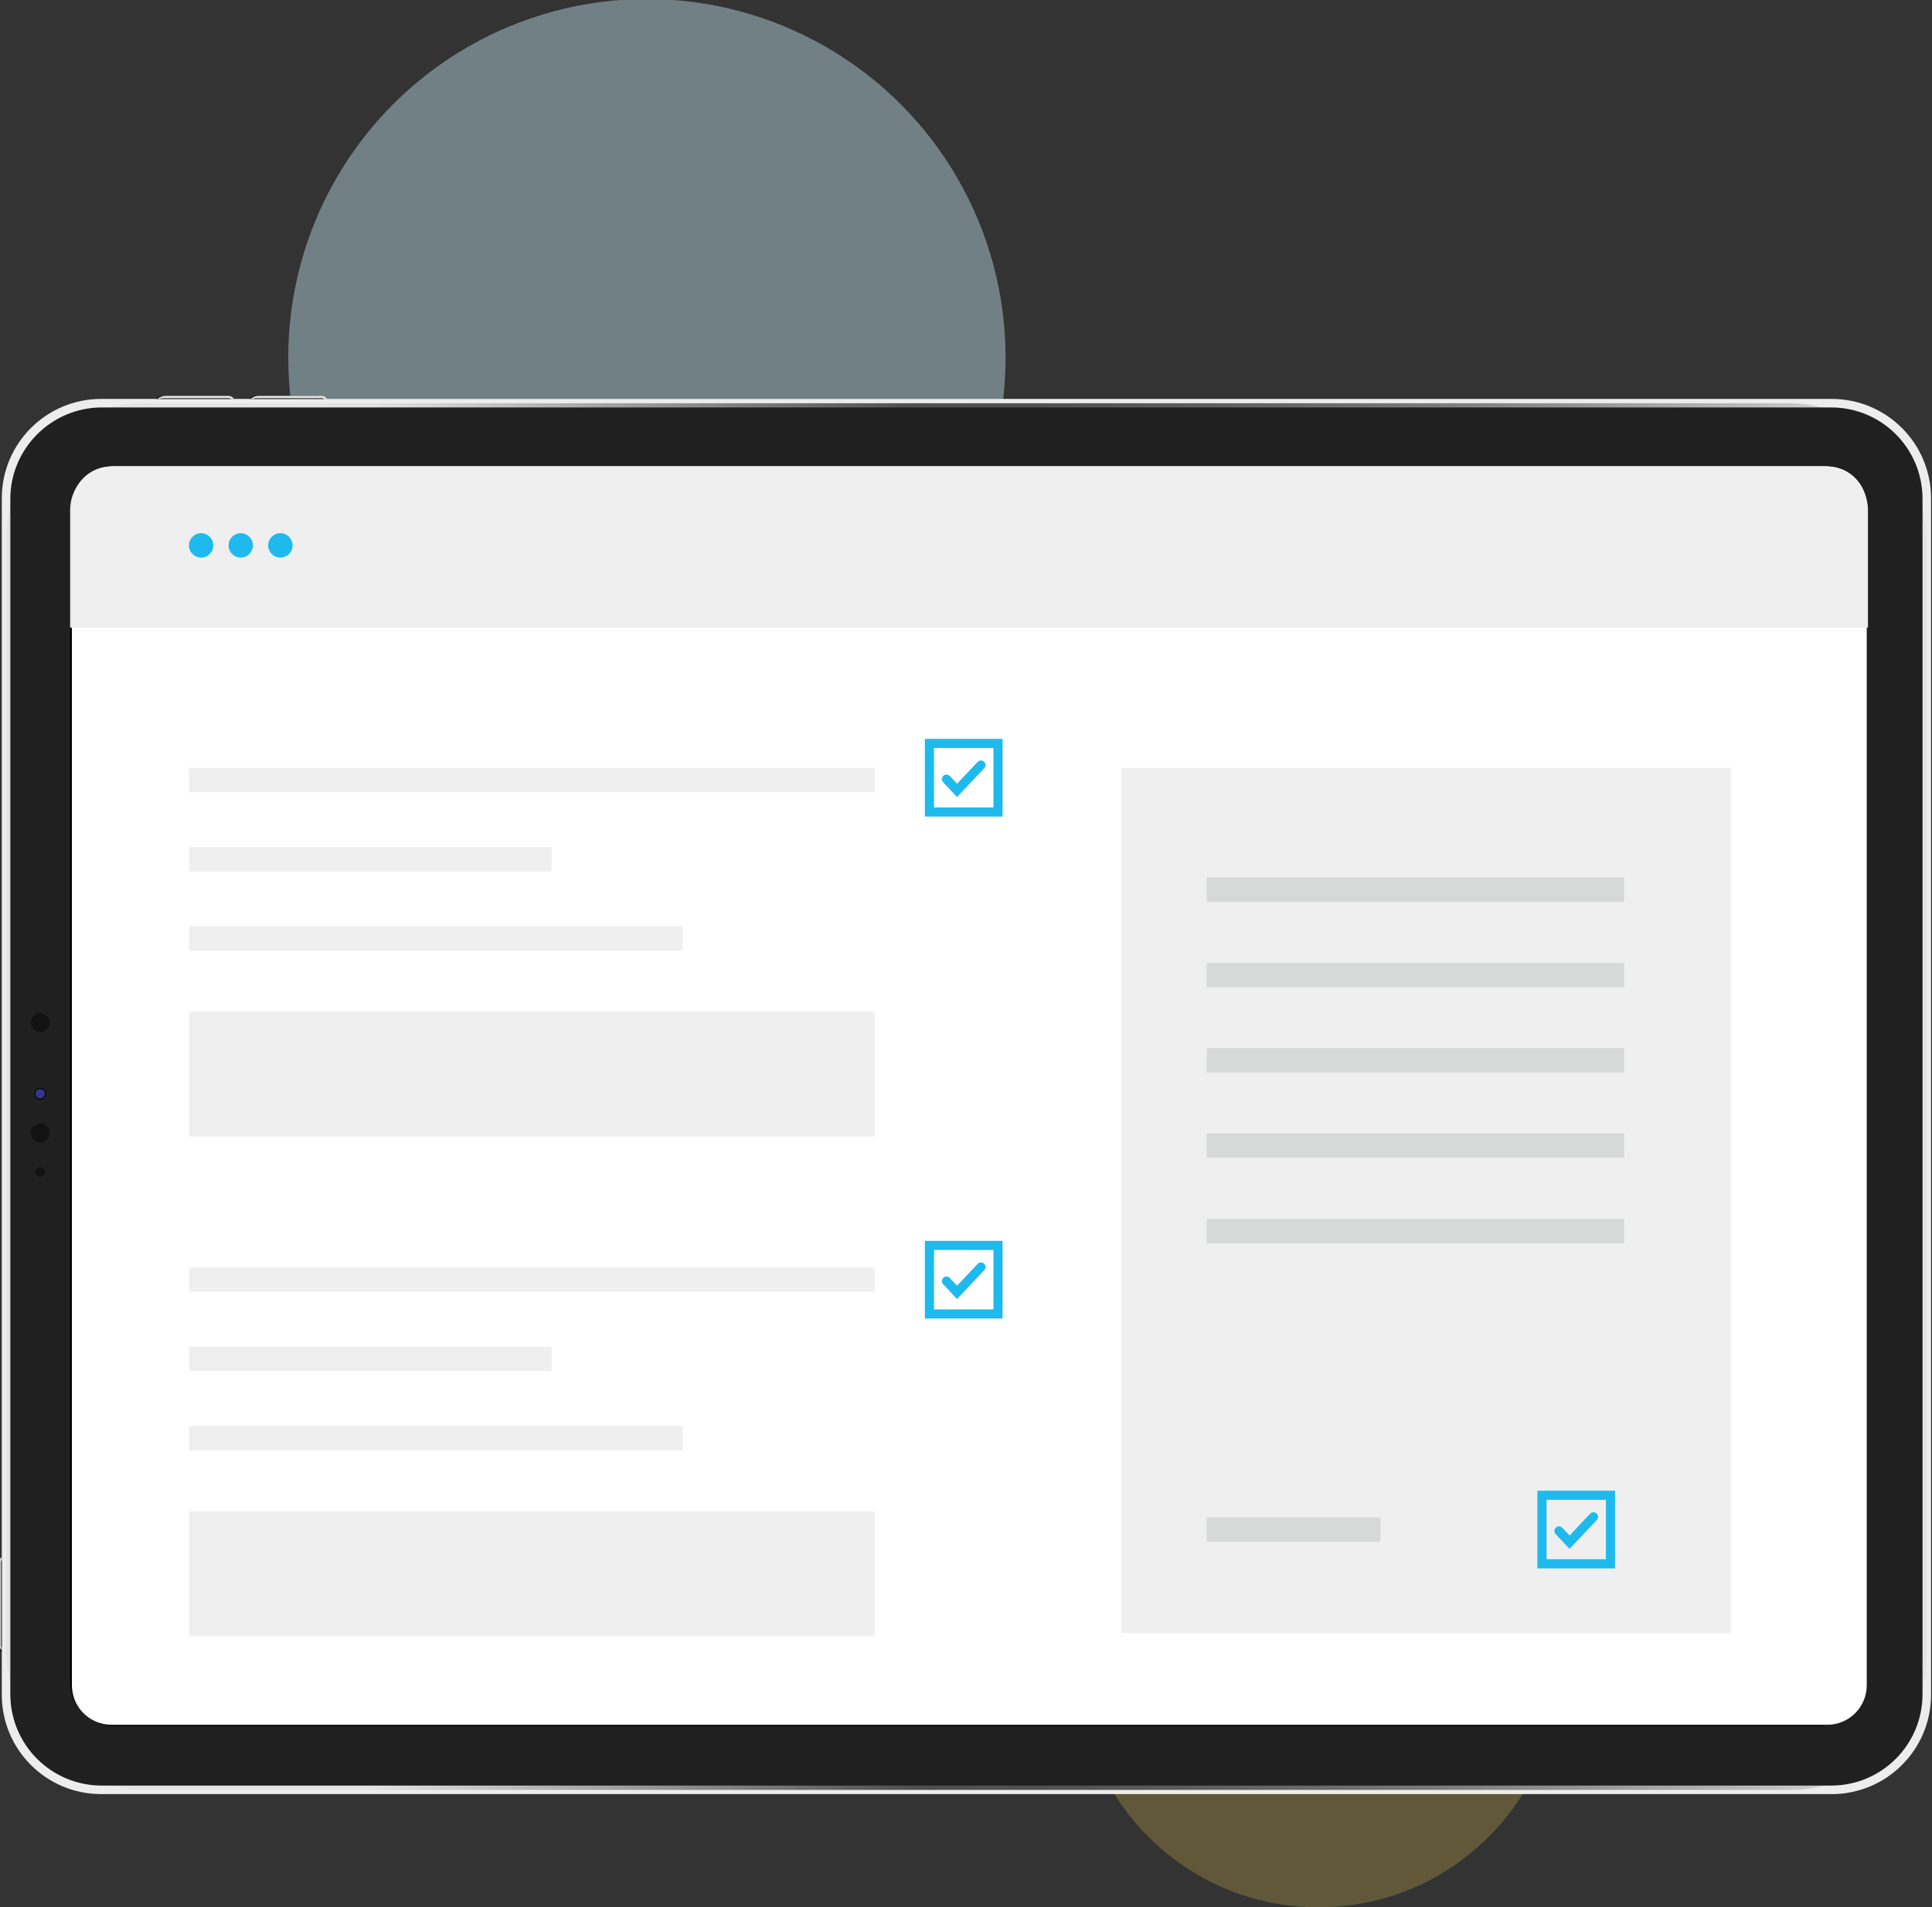<?xml version="1.0" encoding="UTF-8"?>
<svg xmlns="http://www.w3.org/2000/svg" xmlns:xlink="http://www.w3.org/1999/xlink" id="Layer_1" viewBox="0 0 634 626">
  <rect x="0" y="0" width="634" height="626" fill="#333333" stroke="none"/>
  <defs>
    <style>.cls-1{fill:#ffd750;opacity:.23;}.cls-1,.cls-2,.cls-3,.cls-4,.cls-5,.cls-6,.cls-7,.cls-8,.cls-9,.cls-10,.cls-11,.cls-12,.cls-13,.cls-14,.cls-15,.cls-16,.cls-17,.cls-18,.cls-19,.cls-20,.cls-21,.cls-22,.cls-23,.cls-24{stroke-width:0px;}.cls-1,.cls-10{isolation:isolate;}.cls-25{clip-path:url(#clippath-11);}.cls-2{fill:url(#linear-gradient);}.cls-3{fill:#efefef;}.cls-3,.cls-5{opacity:.97;}.cls-4{fill:url(#linear-gradient-6);}.cls-5{fill:#d6d8d8;}.cls-6{fill:#121212;}.cls-26{clip-path:url(#clippath-2);}.cls-27{clip-path:url(#clippath-13);}.cls-28{clip-path:url(#clippath-6);}.cls-8{fill:url(#linear-gradient-5);}.cls-9,.cls-29,.cls-30{fill:none;}.cls-31{clip-path:url(#clippath-7);}.cls-32{clip-path:url(#clippath-1);}.cls-33{clip-path:url(#clippath-4);}.cls-10{fill:#cbeffb;opacity:.41;}.cls-34{clip-path:url(#clippath-12);}.cls-11{fill:#fff;}.cls-12{fill:#202020;}.cls-13{fill:#ededed;}.cls-14{fill:url(#linear-gradient-2);}.cls-15{fill:#1ebaed;}.cls-16{fill:url(#linear-gradient-7);}.cls-17{fill:url(#radial-gradient-2);}.cls-18{fill:url(#linear-gradient-3);}.cls-35{clip-path:url(#clippath-9);}.cls-36{clip-path:url(#clippath);}.cls-19{fill:#f1f1f2;}.cls-29,.cls-30{stroke:#1ebaed;stroke-miterlimit:10;stroke-width:3px;}.cls-20{fill:url(#radial-gradient);}.cls-30{stroke-linecap:round;}.cls-37{clip-path:url(#clippath-3);}.cls-21{fill:url(#linear-gradient-8);}.cls-38{clip-path:url(#clippath-8);}.cls-39{clip-path:url(#clippath-14);}.cls-40{clip-path:url(#clippath-5);}.cls-22{fill:url(#radial-gradient-3);}.cls-41{clip-path:url(#clippath-10);}.cls-23{fill:url(#linear-gradient-4);}.cls-24{fill:url(#radial-gradient-4);}</style>
    <clipPath id="clippath">
      <rect class="cls-9" x="-.41" y="129.93" width="634.1" height="484.2"></rect>
    </clipPath>
    <clipPath id="clippath-1">
      <rect class="cls-9" x="-.41" y="129.93" width="634.1" height="484.2"></rect>
    </clipPath>
    <clipPath id="clippath-2">
      <rect class="cls-9" x="2.02" y="132.35" width="630.3" height="455.1" rx="44.7" ry="44.7"></rect>
    </clipPath>
    <linearGradient id="linear-gradient" x1="-2264.35" y1="873.43" x2="-2263.35" y2="873.43" gradientTransform="translate(1427218.91 397865.73) scale(630.3 -455.11)" gradientUnits="userSpaceOnUse">
      <stop offset="0" stop-color="#e4e4e4"></stop>
      <stop offset=".21" stop-color="#e4e4e4"></stop>
      <stop offset=".49" stop-color="#504e4e"></stop>
      <stop offset=".57" stop-color="#545252"></stop>
      <stop offset=".65" stop-color="#615f5f"></stop>
      <stop offset=".74" stop-color="#767575"></stop>
      <stop offset=".83" stop-color="#949393"></stop>
      <stop offset=".92" stop-color="#bababa"></stop>
      <stop offset="1" stop-color="#e4e4e4"></stop>
    </linearGradient>
    <clipPath id="clippath-3">
      <path class="cls-9" d="m.39,512.26c-.5.5-.8,1.2-.8,1.9v26c-.1.8.3,1.6,1,2v-30s-.1.1-.2.1"></path>
    </clipPath>
    <radialGradient id="radial-gradient" cx="-2188.62" cy="481.25" fx="-2188.62" fy="481.25" r=".26" gradientTransform="translate(65784.79 20794.53) scale(30.04 -42.19)" gradientUnits="userSpaceOnUse">
      <stop offset="0" stop-color="#000"></stop>
      <stop offset=".57" stop-color="#010101"></stop>
      <stop offset=".78" stop-color="#080808"></stop>
      <stop offset=".93" stop-color="#141313"></stop>
      <stop offset="1" stop-color="#1e1d1d"></stop>
    </radialGradient>
    <clipPath id="clippath-4">
      <path class="cls-9" d="m-.41,513.07v26c0,1,.4,1.9,1,2.6v-30.6c-.7.4-1.1,1.2-1,2"></path>
    </clipPath>
    <linearGradient id="linear-gradient-2" x1="-67.69" y1="477.12" x2="-67.01" y2="477.12" gradientTransform="translate(69.36 15131.09) scale(1.03 -30.61)" gradientUnits="userSpaceOnUse">
      <stop offset="0" stop-color="#e4e4e4"></stop>
      <stop offset=".21" stop-color="#e4e4e4"></stop>
      <stop offset=".49" stop-color="#cacaca"></stop>
      <stop offset=".69" stop-color="#cecece"></stop>
      <stop offset=".9" stop-color="#dbdbdb"></stop>
      <stop offset="1" stop-color="#e4e4e4"></stop>
    </linearGradient>
    <clipPath id="clippath-5">
      <path class="cls-9" d="m.41,512.3c-.1.2-.1.5-.1.8v26.6c0,.5.1.9.3,1.3v-29.2c-.1.1-.1.3-.2.5"></path>
    </clipPath>
    <linearGradient id="linear-gradient-3" x1="4980.96" y1="475.51" x2="4983.18" y2="475.51" gradientTransform="translate(-1556.68 14425.41) scale(.31 -29.23)" gradientUnits="userSpaceOnUse">
      <stop offset="0" stop-color="#e4e4e4"></stop>
      <stop offset=".04" stop-color="#c6c6c6"></stop>
      <stop offset=".11" stop-color="#a1a1a1"></stop>
      <stop offset=".17" stop-color="#828282"></stop>
      <stop offset=".24" stop-color="#6b6b6b"></stop>
      <stop offset=".32" stop-color="#5a5a5a"></stop>
      <stop offset=".4" stop-color="#505050"></stop>
      <stop offset=".5" stop-color="#4d4d4d"></stop>
      <stop offset="1" stop-color="#4d4d4d"></stop>
    </linearGradient>
    <clipPath id="clippath-6">
      <path class="cls-9" d="m53.22,129.93c-.8-.1-1.6.3-2,1h24.4c0-.1-.1-.1-.1-.2-.4-.5-1.1-.8-1.9-.8,0,0-20.4,0-20.4,0Z"></path>
    </clipPath>
    <radialGradient id="radial-gradient-2" cx="-1758.18" cy="2447.98" fx="-1758.18" fy="2447.98" r="6.09" gradientTransform="translate(-2849.16 2428.87) rotate(90) scale(1.03 -1.44)" xlink:href="#radial-gradient"></radialGradient>
    <clipPath id="clippath-7">
      <path class="cls-9" d="m54.32,129.93c-1,0-1.9.4-2.6,1h25c-.4-.7-1.2-1.1-2-1h-20.4Z"></path>
    </clipPath>
    <linearGradient id="linear-gradient-4" x1="-2229.18" y1="318.37" x2="-2229.15" y2="318.37" gradientTransform="translate(55775.18 458.35) scale(25.02 -1.03)" xlink:href="#linear-gradient-2"></linearGradient>
    <clipPath id="clippath-8">
      <path class="cls-9" d="m53.67,130.64c-.5,0-.9.1-1.3.3h23.6c-.1-.1-.3-.1-.5-.2s-.5-.1-.8-.1h-21Z"></path>
    </clipPath>
    <linearGradient id="linear-gradient-5" x1="-2224.7" y1="-979.89" x2="-2224.67" y2="-979.89" gradientTransform="translate(52591.49 -172.98) scale(23.64 -.31)" xlink:href="#linear-gradient-3"></linearGradient>
    <clipPath id="clippath-9">
      <path class="cls-9" d="m83.75,129.93c-.8-.1-1.6.3-2,1h24.4c0-.1-.1-.1-.1-.2-.4-.5-1.2-.8-1.9-.8h-20.4Z"></path>
    </clipPath>
    <radialGradient id="radial-gradient-3" cx="-1788.72" cy="2447.92" fx="-1788.72" fy="2447.92" r="6.09" gradientTransform="translate(-2849.12 2461.64) rotate(90) scale(1.03 -1.44)" xlink:href="#radial-gradient"></radialGradient>
    <clipPath id="clippath-10">
      <path class="cls-9" d="m84.85,129.93c-1,0-1.9.4-2.6,1h25c-.4-.7-1.2-1.1-2-1h-20.4Z"></path>
    </clipPath>
    <linearGradient id="linear-gradient-6" x1="-2260.93" y1="318.37" x2="-2260.91" y2="318.37" gradientTransform="translate(56569.68 458.35) scale(25.02 -1.03)" xlink:href="#linear-gradient-2"></linearGradient>
    <clipPath id="clippath-11">
      <path class="cls-9" d="m84.2,130.64c-.5,0-.9.1-1.3.3h23.6c-.1-.1-.3-.1-.5-.2s-.5-.1-.8-.1c0,0-21,0-21,0Z"></path>
    </clipPath>
    <linearGradient id="linear-gradient-7" x1="-2256.52" y1="-979.89" x2="-2256.49" y2="-979.89" gradientTransform="translate(53343.85 -172.98) scale(23.64 -.31)" xlink:href="#linear-gradient-3"></linearGradient>
    <clipPath id="clippath-12">
      <path class="cls-9" d="m11.77,358.17c-.4.8-.2,1.8.6,2.2s1.8.2,2.2-.6.2-1.8-.6-2.2c-.2-.1-.5-.2-.8-.2-.6,0-1.1.3-1.4.8"></path>
    </clipPath>
    <linearGradient id="linear-gradient-8" x1="-1580.06" y1="471.43" x2="-1579.84" y2="471.43" gradientTransform="translate(5104.15 1881.68) scale(3.23 -3.23)" gradientUnits="userSpaceOnUse">
      <stop offset="0" stop-color="#1f1b62"></stop>
      <stop offset=".18" stop-color="#1e1a5f"></stop>
      <stop offset=".28" stop-color="#1c1857"></stop>
      <stop offset=".35" stop-color="#19144a"></stop>
      <stop offset=".42" stop-color="#140f37"></stop>
      <stop offset=".46" stop-color="#100b25"></stop>
      <stop offset=".56" stop-color="#110c29"></stop>
      <stop offset=".67" stop-color="#151136"></stop>
      <stop offset=".78" stop-color="#1c1a4b"></stop>
      <stop offset=".89" stop-color="#262669"></stop>
      <stop offset="1" stop-color="#32348d"></stop>
    </linearGradient>
    <clipPath id="clippath-13">
      <path class="cls-9" d="m11.57,358.98c0-.9.7-1.6,1.6-1.6s1.6.7,1.6,1.6-.7,1.6-1.6,1.6-1.6-.7-1.6-1.6m-.3,0c0,1.1.9,1.9,1.9,1.9s1.9-.8,1.9-1.9c0-1-.8-1.9-1.9-1.9h0c-1,0-1.9.9-1.9,1.9"></path>
    </clipPath>
    <radialGradient id="radial-gradient-4" cx="-2427.37" cy="1243.02" fx="-2427.37" fy="1243.02" r=".5" gradientTransform="translate(-4493.49 -8670.6) rotate(-90) scale(3.82)" gradientUnits="userSpaceOnUse">
      <stop offset="0" stop-color="#110b24"></stop>
      <stop offset=".46" stop-color="#0f0a21"></stop>
      <stop offset=".7" stop-color="#0c0719"></stop>
      <stop offset=".89" stop-color="#05030c"></stop>
      <stop offset="1" stop-color="#000"></stop>
    </radialGradient>
    <clipPath id="clippath-14">
      <polyline class="cls-9" points="-.41 584.13 -.41 129.93 633.69 129.93 633.69 584.13"></polyline>
    </clipPath>
  </defs>
  <path id="Path_1281" class="cls-1" d="m432.69,468.18c43.6,0,78.9,35.3,78.9,78.9s-35.3,78.9-78.9,78.9-78.9-35.3-78.9-78.9,35.3-78.9,78.9-78.9h0Z"></path>
  <circle id="Ellipse_6" class="cls-10" cx="212.29" cy="117.38" r="117.7"></circle>
  <g class="cls-36">
    <g id="Group_830">
      <g class="cls-32">
        <g id="Group_829">
          <path id="Path_1251" class="cls-13" d="m633.69,163.53v392.7c0,18-14.6,32.6-32.6,32.6H33.19c-18,0-32.6-14.6-32.6-32.6V163.53c0-18,14.6-32.6,32.6-32.6h567.9c18,0,32.6,14.6,32.6,32.6"></path>
        </g>
      </g>
    </g>
    <g id="Group_832">
      <g class="cls-26">
        <g id="Group_831">
          <rect id="Rectangle_498" class="cls-2" x="2.02" y="132.35" width="630.3" height="455.1"></rect>
        </g>
      </g>
    </g>
    <g id="Group_834">
      <g id="Group_833">
        <path id="Rectangle_500" class="cls-12" d="m33.39,133.73h567.5c16.6,0,30,13.4,30,30v392.3c0,16.6-13.4,30-30,30H33.39c-16.6,0-30-13.4-30-30V163.73c0-16.5,13.5-30,30-30Z"></path>
        <path id="Rectangle_501" class="cls-7" d="m37.69,153.33h559c8.1,0,14.7,6.6,14.7,14.7v383.8c0,8.1-6.6,14.7-14.7,14.7H37.69c-8.1,0-14.7-6.6-14.7-14.7V168.03c0-8.2,6.5-14.7,14.7-14.7Z"></path>
        <path id="Rectangle_502" class="cls-19" d="m37.39,154.03h559.6c7.6,0,13.7,6.1,13.7,13.7v384.4c0,7.6-6.1,13.7-13.7,13.7H37.39c-7.6,0-13.7-6.1-13.7-13.7V167.73c0-7.6,6.1-13.7,13.7-13.7Z"></path>
      </g>
    </g>
    <g id="Group_836">
      <g class="cls-37">
        <g id="Group_835">
          <rect id="Rectangle_504" class="cls-20" x="-.41" y="512.16" width="1" height="30"></rect>
        </g>
      </g>
    </g>
    <g id="Group_838">
      <g class="cls-33">
        <g id="Group_837">
          <rect id="Rectangle_505" class="cls-14" x="-.41" y="511.07" width="1" height="30.6"></rect>
        </g>
      </g>
    </g>
    <g id="Group_840">
      <g class="cls-40">
        <g id="Group_839">
          <rect id="Rectangle_506" class="cls-18" x=".31" y="511.8" width=".3" height="29.2"></rect>
        </g>
      </g>
    </g>
    <g id="Group_842">
      <g class="cls-28">
        <g id="Group_841">
          <rect id="Rectangle_507" class="cls-17" x="51.22" y="129.93" width="24.4" height="1"></rect>
        </g>
      </g>
    </g>
    <g id="Group_844">
      <g class="cls-31">
        <g id="Group_843">
          <rect id="Rectangle_508" class="cls-23" x="51.72" y="129.93" width="25" height="1"></rect>
        </g>
      </g>
    </g>
    <g id="Group_846">
      <g class="cls-38">
        <g id="Group_845">
          <rect id="Rectangle_509" class="cls-8" x="52.37" y="130.64" width="23.6" height=".3"></rect>
        </g>
      </g>
    </g>
    <g id="Group_848">
      <g class="cls-35">
        <g id="Group_847">
          <rect id="Rectangle_510" class="cls-22" x="81.75" y="129.93" width="24.4" height="1"></rect>
        </g>
      </g>
    </g>
    <g id="Group_850">
      <g class="cls-41">
        <g id="Group_849">
          <rect id="Rectangle_511" class="cls-4" x="82.25" y="129.93" width="25" height="1"></rect>
        </g>
      </g>
    </g>
    <g id="Group_852">
      <g class="cls-25">
        <g id="Group_851">
          <rect id="Rectangle_512" class="cls-16" x="82.9" y="130.64" width="23.6" height=".3"></rect>
        </g>
      </g>
    </g>
    <g id="Group_854">
      <g id="Group_853">
        <path id="Path_1261" class="cls-6" d="m13.19,368.73c1.7,0,3.1,1.4,3.1,3.1s-1.4,3.1-3.1,3.1-3.1-1.4-3.1-3.1c0-.5.1-1.1.4-1.5.6-1,1.6-1.6,2.7-1.6"></path>
      </g>
    </g>
    <g id="Group_856">
      <g class="cls-34">
        <g id="Group_855">
          <rect id="Rectangle_514" class="cls-21" x="11.57" y="357.37" width="3.2" height="3.2"></rect>
        </g>
      </g>
    </g>
    <g id="Group_858">
      <g class="cls-27">
        <g id="Group_857">
          <rect id="Rectangle_515" class="cls-24" x="11.27" y="357.08" width="3.8" height="3.8"></rect>
        </g>
      </g>
    </g>
    <g id="Group_860">
      <g class="cls-39">
        <g id="Group_859">
          <path id="Path_1264" class="cls-6" d="m13.19,383.03c.9,0,1.6.7,1.6,1.6s-.7,1.6-1.6,1.6-1.6-.7-1.6-1.6c0-.3.1-.6.2-.8.3-.5.8-.8,1.4-.8"></path>
          <path id="Path_1265" class="cls-6" d="m13.19,332.53c1.7,0,3.1,1.4,3.1,3.1s-1.4,3.1-3.1,3.1-3.1-1.4-3.1-3.1c0-.5.1-1.1.4-1.5.6-1.1,1.6-1.6,2.7-1.6"></path>
          <path id="Path_1266" class="cls-11" d="m30.09,169.43v12c0,.2.1.3.3.3h3.7c.2,0,.3-.1.3-.3h0v-12c0-.2-.1-.3-.3-.3h-3.7c-.2,0-.3.2-.3.3"></path>
          <path id="Path_1267" class="cls-11" d="m32.29,167.33c-.6,0-1.1.5-1.1,1.1h-.7c-.6,0-1,.5-1,1v12c0,.6.5,1,1,1h3.7c.6,0,1-.5,1-1v-12c0-.6-.5-1-1-1h-.7c-.1-.6-.6-1.1-1.2-1.1m1.8,1.3c.5,0,.9.4.9.9h0v12c0,.5-.4.9-.9.9h-3.7c-.5,0-.9-.4-.9-.9v-12c0-.5.4-.9.9-.9h3.7Z"></path>
          <path id="Path_1268" class="cls-11" d="m32.29,547.13c1.2,0,2.2.9,2.2,2.1s-.9,2.2-2.1,2.2-2.2-.9-2.2-2.1v-.1c-.1-1.2.9-2.1,2.1-2.1"></path>
          <path id="Path_1269" class="cls-11" d="m32.29,541.63c1.2,0,2.2.9,2.2,2.1s-.9,2.2-2.1,2.2-2.2-.9-2.2-2.1v-.1c-.1-1.1.9-2.1,2.1-2.1"></path>
          <path id="Path_1270" class="cls-11" d="m32.29,536.23c1.2,0,2.2.9,2.2,2.1s-.9,2.2-2.1,2.2-2.2-.9-2.2-2.1v-.1c-.1-1.1.9-2.1,2.1-2.1"></path>
          <path id="Path_1271" class="cls-11" d="m32.29,530.73c1.2,0,2.2.9,2.2,2.1s-.9,2.2-2.1,2.2-2.2-.9-2.2-2.1v-.1c-.1-1.1.9-2.1,2.1-2.1"></path>
          <path id="Path_1272" class="cls-11" d="m32.29,525.33c1.2,0,2.2.9,2.2,2.1s-.9,2.2-2.1,2.2-2.2-.9-2.2-2.1v-.1c-.1-1.1.9-2.1,2.1-2.1"></path>
          <path id="Path_1273" class="cls-11" d="m34.89,515.83c.3.3.3.9,0,1.2s-.9.3-1.2,0c-.1-.1-.2-.3-.2-.5h0c0-.5.4-.8.9-.8.1-.2.3-.1.5.1"></path>
          <path id="Path_1274" class="cls-11" d="m31.49,516.43c0,.9.3,1.7.8,2.4.2.2.5.3.7.1h.1c.2-.2.2-.5,0-.7-.8-1-.8-2.4,0-3.5.2-.2.2-.5,0-.7h0c-.2-.2-.5-.2-.7,0l-.1.1c-.5.5-.8,1.4-.8,2.3"></path>
          <path id="Path_1275" class="cls-11" d="m29.39,516.43c0,1.5.5,2.9,1.5,4,.2.2.5.2.7,0h0c.2-.2.2-.5,0-.7-1.6-1.9-1.6-4.7,0-6.6.2-.2.2-.5,0-.7h0c-.2-.2-.5-.2-.7,0h0c-1,1.1-1.5,2.5-1.5,4"></path>
          <path id="Path_1276" class="cls-11" d="m30.19,366.63c-.8,0-1.3.7-1.3,1.4h0c0,1.8,2.1,2,3.3,2-.7-.5-1.1-1.3-1.1-2.1-.1-1.4,1-2.6,2.4-2.6h.3c1.5-.1,2.8,1,2.9,2.5v.3c0,2.5-2.2,3-4.2,3s-4.4-.6-4.4-3.1c-.1-1.2.8-2.3,2-2.4h.2l-.1,1h0Zm3.6,3.2c1,.1,1.8-.6,1.9-1.6v-.2c-.1-1-1-1.8-2.1-1.7-.9.1-1.7.8-1.7,1.7s.7,1.7,1.7,1.7c.07.13.13.17.2.1"></path>
          <path id="Path_1277" class="cls-11" d="m31.59,363.83h-1.3v-1.3h1.3v1.3Zm4.9,0h-1.3v-1.3h1.3v1.3Z"></path>
          <path id="Path_1278" class="cls-11" d="m29.09,355.83v3.4l2.5.5c-.5-.4-.7-1.1-.7-1.7-.1-1.4,1.1-2.6,2.5-2.7h.3c1.6-.1,2.9,1.1,3,2.7v.3c.1,1.4-.9,2.6-2.2,2.7h-.2v-1c.9,0,1.6-.8,1.6-1.7,0-1-.9-1.9-1.9-1.9h-.1c-1-.1-1.9.7-2,1.7v.2c0,.7.3,1.3.8,1.6l-.1.9-4.4-.8v-4.2h.9Z"></path>
          <path id="Path_1279" class="cls-11" d="m29.09,349.23v3.4l2.5.5c-.5-.4-.7-1.1-.7-1.7-.1-1.4,1.1-2.6,2.5-2.7h.3c1.6-.1,2.9,1.1,3,2.7v.3c.1,1.4-.9,2.6-2.2,2.7h-.2v-1c.9,0,1.6-.8,1.6-1.7,0-1-.9-1.9-1.9-1.9h-.1c-1-.1-1.9.7-2,1.7v.2c0,.7.3,1.3.8,1.6l-.1.9-4.4-.8v-4.2h.9Z"></path>
        </g>
      </g>
    </g>
  </g>
  <path id="Rectangle_493" class="cls-11" d="m36.59,153.08h563c7.2,0,13,5.8,13,13v387c0,7.2-5.8,13-13,13H36.59c-7.2,0-13-5.8-13-13V166.08c0-7.2,5.8-13,13-13Z"></path>
  <path class="cls-3" d="m37.41,153h561.17c7.96,0,14.41,6.46,14.41,14.41v38.59H23v-38.59c0-7.96,6.46-14.41,14.41-14.41Z"></path>
  <circle class="cls-15" cx="66" cy="179" r="4"></circle>
  <circle class="cls-15" cx="79" cy="179" r="4"></circle>
  <circle class="cls-15" cx="92" cy="179" r="4"></circle>
  <rect class="cls-3" x="62" y="252" width="225" height="8"></rect>
  <rect class="cls-3" x="62" y="278" width="119" height="8"></rect>
  <rect class="cls-3" x="62" y="304" width="162" height="8"></rect>
  <rect class="cls-3" x="62" y="332" width="225" height="41"></rect>
  <rect class="cls-29" x="305" y="244" width="22.5" height="22.5"></rect>
  <polyline class="cls-30" points="310.59 255.71 314.06 259.41 321.91 251.09"></polyline>
  <rect class="cls-29" x="305" y="408.75" width="22.5" height="22.5"></rect>
  <polyline class="cls-30" points="310.59 420.46 314.06 424.16 321.91 415.84"></polyline>
  <rect class="cls-3" x="62" y="416" width="225" height="8"></rect>
  <rect class="cls-3" x="62" y="442" width="119" height="8"></rect>
  <rect class="cls-3" x="62" y="468" width="162" height="8"></rect>
  <rect class="cls-3" x="62" y="496" width="225" height="41"></rect>
  <rect class="cls-3" x="368" y="252" width="200" height="284"></rect>
  <rect class="cls-5" x="396" y="288" width="137" height="8"></rect>
  <rect class="cls-5" x="396" y="316" width="137" height="8"></rect>
  <rect class="cls-5" x="396" y="344" width="137" height="8"></rect>
  <rect class="cls-5" x="396" y="372" width="137" height="8"></rect>
  <rect class="cls-5" x="396" y="400" width="137" height="8"></rect>
  <rect class="cls-5" x="396" y="498" width="57" height="8"></rect>
  <rect class="cls-29" x="506" y="490.75" width="22.5" height="22.5"></rect>
  <polyline class="cls-30" points="511.59 502.46 515.06 506.16 522.91 497.84"></polyline>
</svg>

